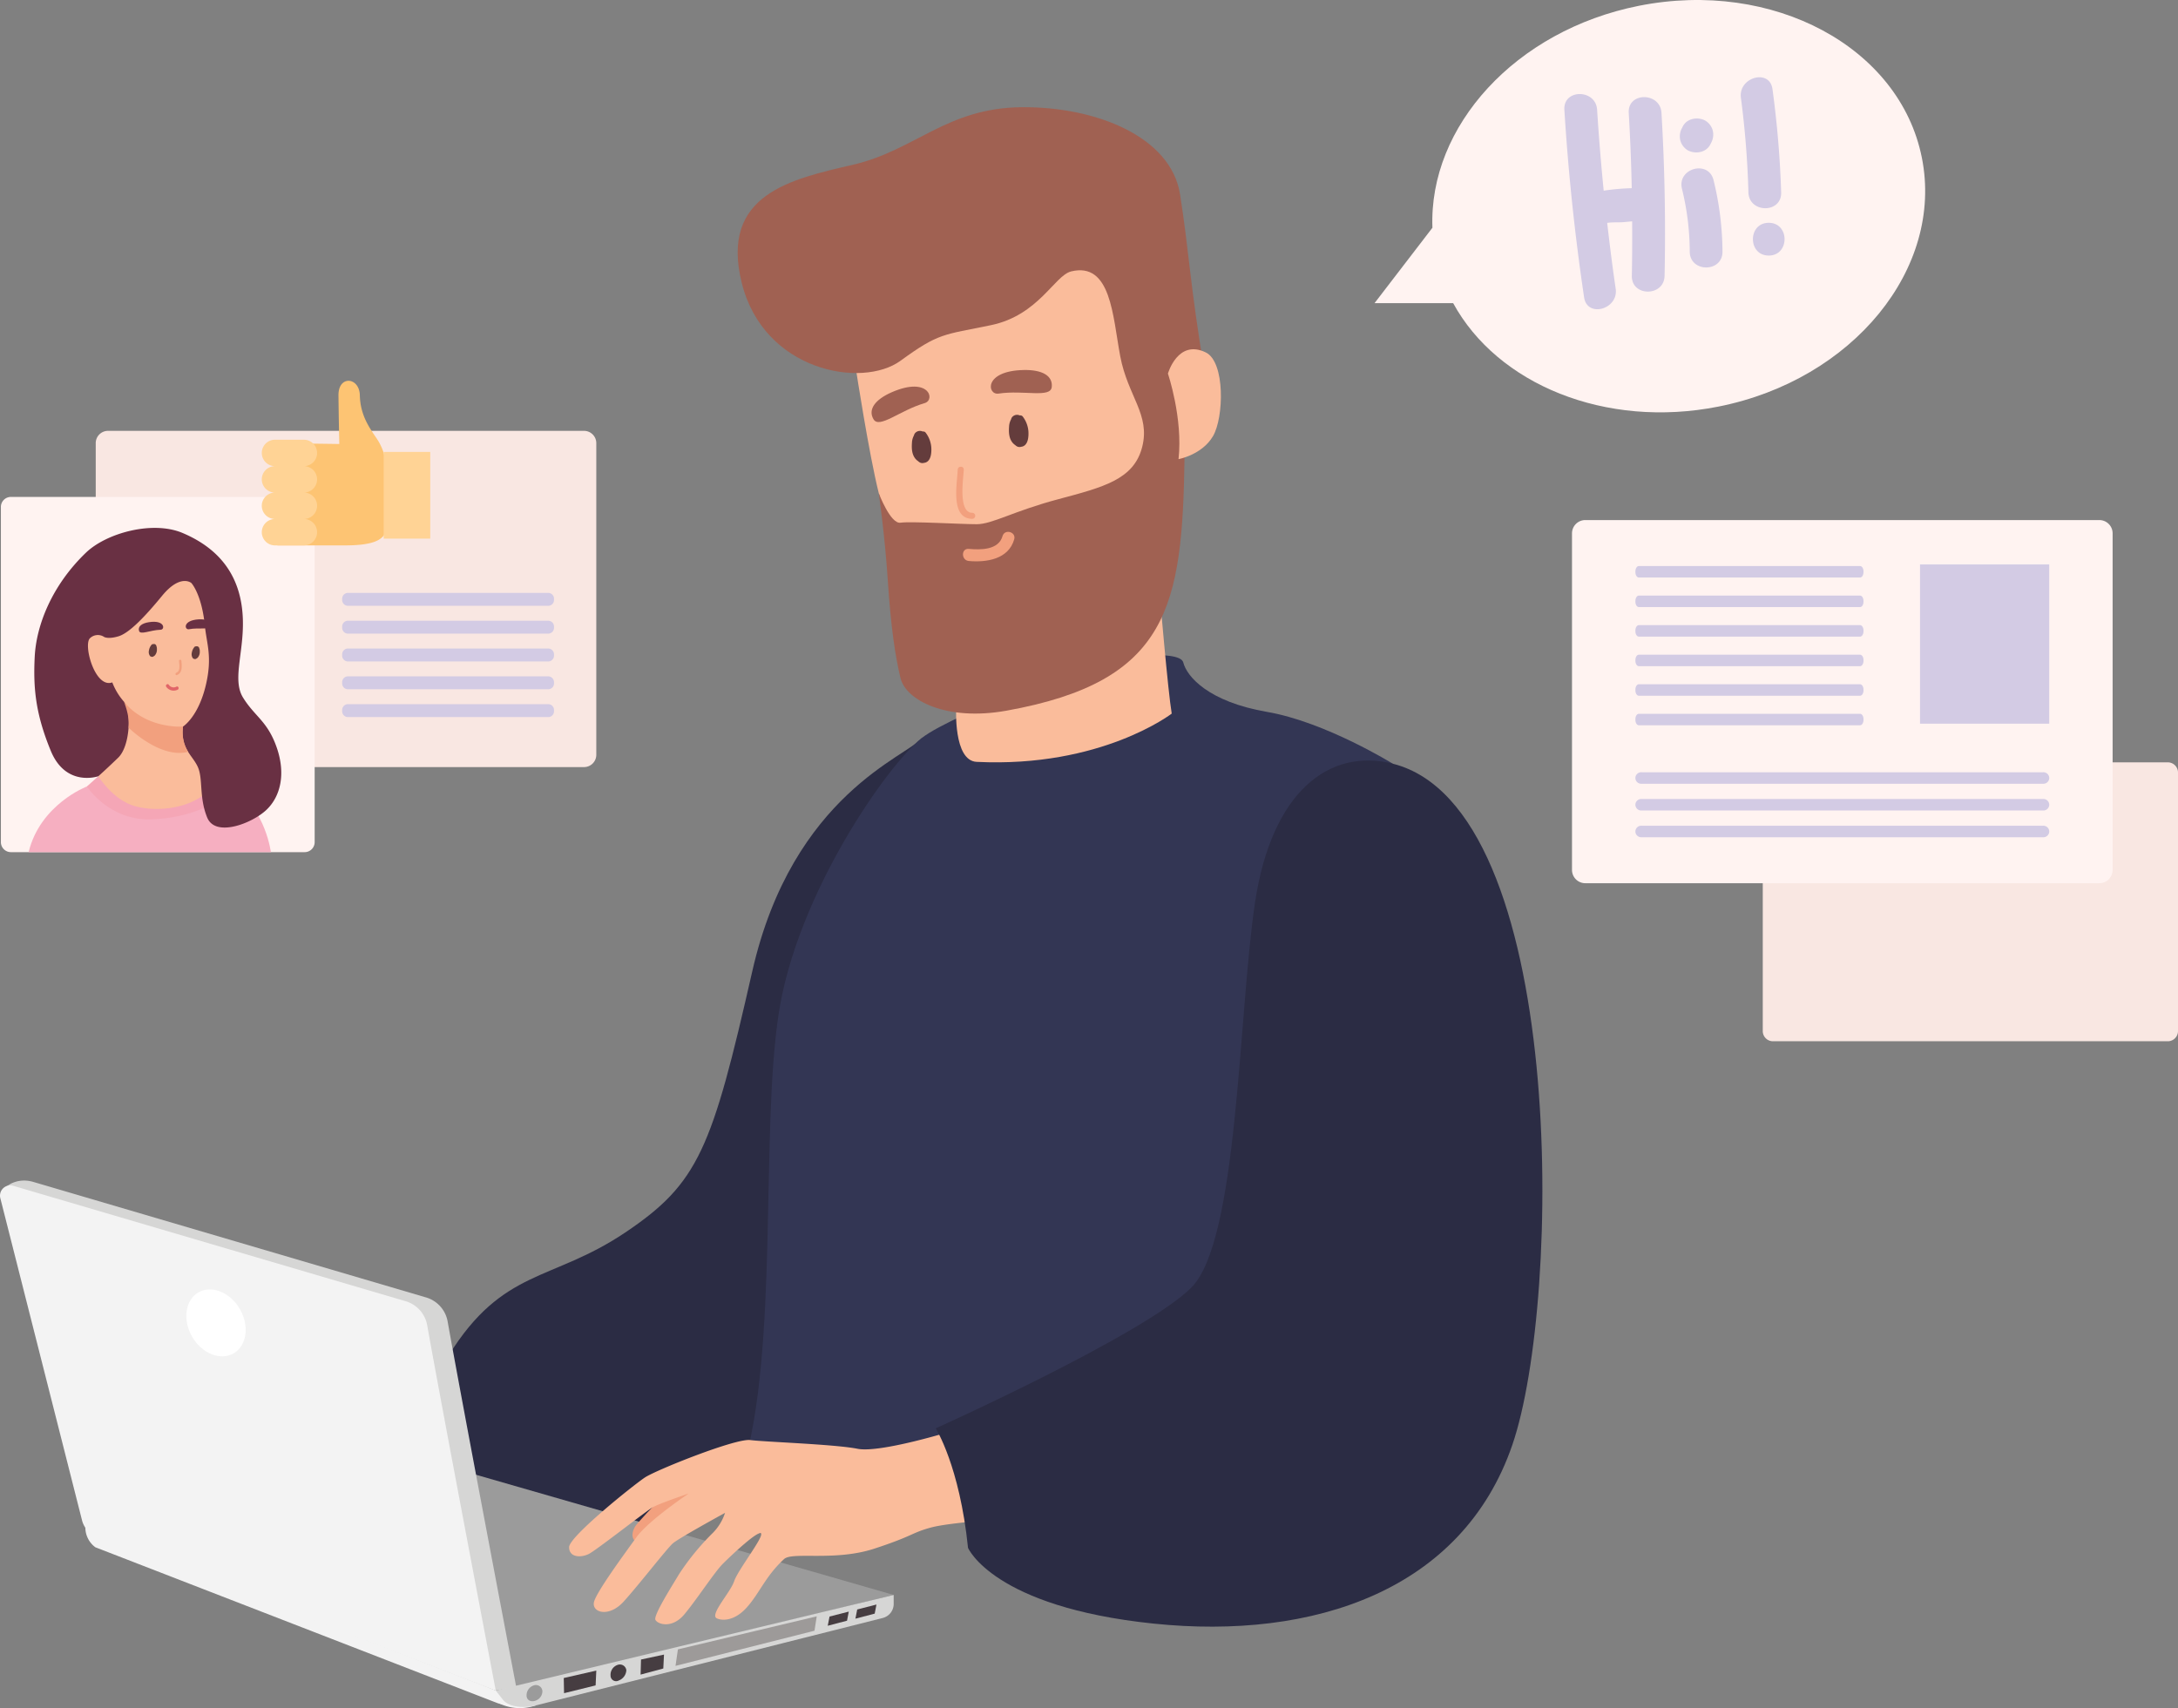 <svg xmlns="http://www.w3.org/2000/svg" xmlns:xlink="http://www.w3.org/1999/xlink" width="711.33" height="558.004" viewBox="0 0 711.33 558.004">
  <rect x="0" y="0" width="711.33" height="558.004" fill="#808080" stroke="none"/>
  <defs>
    <clipPath id="clip-path">
      <rect id="Retângulo_101" data-name="Retângulo 101" width="711.33" height="558.004" transform="translate(0 0)" fill="none"/>
    </clipPath>
  </defs>
  <g id="Grupo_116" data-name="Grupo 116" transform="translate(0 -0.002)">
    <g id="Grupo_115" data-name="Grupo 115" transform="translate(0 0.002)" clip-path="url(#clip-path)">
      <path id="Caminho_266" data-name="Caminho 266" d="M627.551,819.334c-4.152,5.8-42.109,18.13-55.294,76.148s-17.471,69.226-41.535,85.378-39.887,11.538-57.688,40.217-15.78,58.537,32.49,61.261,76.293-25.659,83.875-44.779,38.153-218.225,38.153-218.225" transform="translate(-326.56 -578.202)" fill="#2b2c44"/>
      <path id="Caminho_267" data-name="Caminho 267" d="M950,309.193s4.2,27.392,7.417,40.249,10.059,27.2,46.565,15.823,45.653-13.6,43.675-38.074-.247-60.819-21.262-60.325S950,309.193,950,309.193" transform="translate(-670.41 -188.323)" fill="#fabc9b"/>
      <path id="Caminho_268" data-name="Caminho 268" d="M1032.563,762.549s-21.921-13.62-41.041-16.916S965.314,734.1,964.161,729.48s-25.193-1.262-25.193-1.262-49.4,17.5-60.271,25.985-40.79,50.765-46.724,90.323.2,108.783-11.766,149,46.859,13.845,87.66,5.274,113.322-37.579,121.234-75.818,3.461-160.433,3.461-160.433" transform="translate(-577.706 -513.072)" fill="#333654"/>
      <path id="Caminho_269" data-name="Caminho 269" d="M1061.04,695.68s-1.009,17.428,6.677,17.8c40.717,1.978,63.709-15.77,63.709-15.77-1.236-7.223-3.956-39.363-3.956-39.363Z" transform="translate(-748.742 -464.595)" fill="#fabc9b"/>
      <path id="Caminho_270" data-name="Caminho 270" d="M1120.337,461.974a2.16,2.16,0,0,1,.287-.657,2.113,2.113,0,0,1,2.57-.629,1,1,0,0,1,.948.346,9.008,9.008,0,0,1,1.875,4.982c.071,1.4-.051,3.594-1.311,4.509a2.125,2.125,0,0,1-1.084.4,1.717,1.717,0,0,1-1.417-.163,2.214,2.214,0,0,1-.5-.386,3.992,3.992,0,0,1-.815-.714c-1.255-1.457-1.328-3.439-1.2-5.265a5.439,5.439,0,0,1,.648-2.421" transform="translate(-790.131 -324.974)" fill="#643c3c"/>
      <path id="Caminho_271" data-name="Caminho 271" d="M1012.566,479.825a2.136,2.136,0,0,1,.287-.657,2.112,2.112,0,0,1,2.57-.629,1,1,0,0,1,.948.345,9,9,0,0,1,1.875,4.982c.071,1.4-.051,3.594-1.311,4.509a2.124,2.124,0,0,1-1.084.4,1.719,1.719,0,0,1-1.417-.163,2.2,2.2,0,0,1-.5-.386,3.968,3.968,0,0,1-.815-.713c-1.255-1.456-1.328-3.439-1.2-5.265a5.433,5.433,0,0,1,.648-2.421" transform="translate(-714.077 -337.572)" fill="#643c3c"/>
      <path id="Caminho_272" data-name="Caminho 272" d="M1110.339,410.705c5.969-.112,9.516,1.855,9.126,5.554s-9.1.916-17.389,2.152c-3.7.551-4.986-7.457,8.263-7.706" transform="translate(-775.963 -289.831)" fill="#a06152"/>
      <path id="Caminho_273" data-name="Caminho 273" d="M927.508,172.665c-5.369,1.317-10.607,14.34-26.2,17.554s-16.954,2.472-29.5,11.62-44.684,3.461-51.854-25.465S836.032,142.5,856.3,137.8s30.58-18.543,54.971-18.79,48.867,9.642,51.834,28.432,3.214,29.275,7.912,57.409-6.407,26.229-6.442,28.587c-.727,48.681-5.047,73.171-58.151,82.711-19.712,3.541-32.882-3.461-34.613-10.631s-3.149-16.658-4.138-31.739-2.967-28.679-2.967-28.679,3.825,10.137,7.1,9.642,19.751.494,24.866.494,11.79-4.2,26.624-8.159,24.723-6.436,27.443-17.063-4.7-16.561-7.17-29.664-2.967-30.9-16.07-27.69" transform="translate(-577.707 -83.986)" fill="#a06152"/>
      <path id="Caminho_274" data-name="Caminho 274" d="M973.828,430.975c-5.473,2.384-7.879,5.65-5.984,8.85s8.652-2.955,16.706-5.285c3.59-1.038,1.428-8.856-10.721-3.564" transform="translate(-682.553 -302.853)" fill="#a06152"/>
      <path id="Caminho_275" data-name="Caminho 275" d="M1081.57,591.748c-1.3,4.6-7.2,4.515-11.019,4.172-2.535-.228-2.519,3.729,0,3.956,5.819.524,12.991-.585,14.833-7.076.7-2.453-3.119-3.5-3.814-1.052" transform="translate(-754.147 -416.612)" fill="#f2a07e"/>
      <path id="Caminho_276" data-name="Caminho 276" d="M1066.368,533.13c-4.712-.049-2.837-11.4-2.757-14.094.038-1.273-1.94-1.272-1.978,0-.13,4.375-2.552,16,4.735,16.071a.989.989,0,0,0,0-1.978" transform="translate(-748.846 -365.61)" fill="#f2a07e"/>
      <path id="Caminho_277" data-name="Caminho 277" d="M229.361,1752.216l-131.4-50.941a8.063,8.063,0,0,1-3.256-6.508c-.04-4.424,134.043,53.329,134.043,53.329l6.675-.031a4.451,4.451,0,0,1-6.06,4.15" transform="translate(-66.832 -1195.823)" fill="#f3f3f3"/>
      <path id="Caminho_278" data-name="Caminho 278" d="M555.063,1876.844a15.535,15.535,0,0,0,10.75.767l.878-.255v-6.546H555.846Z" transform="translate(-391.706 -1320.226)" fill="#f3f3f3"/>
      <path id="Caminho_279" data-name="Caminho 279" d="M497.753,1693.709l123.287-30-154.6-44.5Z" transform="translate(-329.163 -1142.672)" fill="#9b9b9b"/>
      <path id="Caminho_280" data-name="Caminho 280" d="M563.232,1806.512l113.309-28.57a4.743,4.743,0,0,0,3.584-4.6v-2.922l-129.963,31.234,2.39,3.049c2.307,2.681,7.434,2.626,10.68,1.807" transform="translate(-388.248 -1249.381)" fill="#d6d6d5"/>
      <path id="Caminho_281" data-name="Caminho 281" d="M146.907,1356.47c4.5,25.4,22.391,119.335,22.391,119.335l-6.675,1.236L38.856,1428.719a7.718,7.718,0,0,1-4.794-5.2L1.069,1315.982c-.689-2.5,4.141-6.984,10.546-5.1l127.992,37.656a10.019,10.019,0,0,1,7.3,7.936" transform="translate(-0.708 -924.767)" fill="#d6d6d5"/>
      <path id="Caminho_282" data-name="Caminho 282" d="M139.523,1361.465c4.5,25.4,22.391,119.335,22.391,119.335L31.622,1430.529a7.717,7.717,0,0,1-4.794-5.2L.124,1320.015a3.362,3.362,0,0,1,4.107-4.141l127.992,37.656a10.019,10.019,0,0,1,7.3,7.936" transform="translate(0 -928.526)" fill="#f3f3f3"/>
      <path id="Caminho_283" data-name="Caminho 283" d="M208.668,1446.713c-3.175-5.5-2.254-11.973,2.056-14.461s10.377-.048,13.552,5.45,2.255,11.973-2.055,14.462-10.377.048-13.552-5.451" transform="translate(-145.923 -1010.048)" fill="#fff"/>
      <path id="Caminho_284" data-name="Caminho 284" d="M724.957,1618.626c-2.021.589-20.891,19.667-22.251,22.01s-1.483,5.927,3.585,5.309,13.35-8.776,20.52-11.62,10.878-19.408-1.854-15.7" transform="translate(-495.33 -1141.88)" fill="#f2a07e"/>
      <path id="Caminho_285" data-name="Caminho 285" d="M636.246,1854.351l-10.63,2.433.1,4.955,10.306-2.544Z" transform="translate(-441.495 -1308.611)" fill="#463d41"/>
      <path id="Caminho_286" data-name="Caminho 286" d="M718.537,1836.605l-7.508,1.614-.133,4.927,7.414-2Z" transform="translate(-501.678 -1296.087)" fill="#463d41"/>
      <path id="Caminho_287" data-name="Caminho 287" d="M925.433,1788.9l-6.282,1.612-.589,3.008,6.3-1.651Z" transform="translate(-648.226 -1262.421)" fill="#463d41"/>
      <path id="Caminho_288" data-name="Caminho 288" d="M956.152,1781.051l-6.283,1.612-.589,3.008,6.3-1.652Z" transform="translate(-669.904 -1256.883)" fill="#463d41"/>
      <path id="Caminho_289" data-name="Caminho 289" d="M682.7,1849.587a2.122,2.122,0,0,0-2.8-1.792,3.4,3.4,0,0,0-2.356,3.521,1.81,1.81,0,0,0,2.741,1.564,3.783,3.783,0,0,0,2.411-3.293" transform="translate(-478.135 -1303.929)" fill="#463d41"/>
      <path id="Caminho_290" data-name="Caminho 290" d="M589.507,1872.386a2.123,2.123,0,0,0-2.8-1.79,3.4,3.4,0,0,0-2.354,3.521c.134,1.5,1.675,2.022,3.063,1.409a3.254,3.254,0,0,0,2.093-3.139" transform="translate(-412.366 -1320.02)" fill="#9b9b9b"/>
      <path id="Caminho_291" data-name="Caminho 291" d="M795.764,1794.154l-45.339,10.79-.779,5.389,45.389-11.481Z" transform="translate(-529.023 -1266.129)" fill="#9d9a99"/>
      <path id="Caminho_292" data-name="Caminho 292" d="M1296.1,395.653s4.945,14.587,3.461,27.937c0,0,7.671-1.394,11.252-7.5s4.014-24.267-2.352-27.364c-9.148-4.45-12.362,6.923-12.362,6.923" transform="translate(-914.657 -273.598)" fill="#fabc9b"/>
      <path id="Caminho_293" data-name="Caminho 293" d="M756.9,1586.951s-23.734,7.376-31.151,5.893-30.3-2.234-35.055-2.848-30.71,9.77-34.418,12.243-24.723,19.284-24.723,22.746,3.956,3.461,6.428,2.225,18.79-14.092,21.015-15.328,11.62-4.425,11.62-4.425-13.1,8.768-17.059,14.261-12.856,17.579-13.845,21.054,4.7,5.425,9.642,0,14.092-17.292,16.07-19.023,17.059-9.975,17.059-9.975a16.6,16.6,0,0,1-3.956,6.514,81.535,81.535,0,0,0-11.126,13.6c-1.731,2.967-8.406,13.351-7.664,14.834s5.439,2.967,9.4-1.73,9.889-13.845,12.609-16.565,11.62-11.119,12.485-9.886-7.541,11.864-8.777,15.573-8.068,10.923-5.687,12.115c1.484.741,5.6,1.153,9.807-3.544s6.1-10.219,12.2-15.823c2.682-2.465,16.565.824,29.421-3.379s12.115-5.181,18.543-6.917,24.971-2.725,25.712-3.467.261-32.975-18.543-28.144" transform="translate(-445.681 -1119.559)" fill="#fabc9b"/>
      <path id="Caminho_294" data-name="Caminho 294" d="M1187.653,845.212c-20.622-5.178-39.558,8.961-45,45.551s-5.439,110.266-20.768,125.595-83.488,45.984-83.488,45.984,7.815,12.218,10.554,39.04c0,0,8.156,19.308,60.571,24.747s100.873-10.878,117.191-58.347,17.8-208.292-39.063-222.571" transform="translate(-732.797 -595.735)" fill="#2b2c44"/>
      <path id="Caminho_295" data-name="Caminho 295" d="M1704.127,51.551C1696.934,15.4,1655.544-6.83,1611.68,1.9c-40.315,8.022-68.663,39.405-67.405,72.5l-18.91,24.635h25.681c14.437,26.473,49.681,41.143,86.685,33.779,43.864-8.728,73.59-45.11,66.4-81.26" transform="translate(-1076.446 -0.002)" fill="#fff3f1"/>
      <path id="Caminho_296" data-name="Caminho 296" d="M265.7,478.248H110.25a4.018,4.018,0,0,0-4.018,4.018V584.074a4.018,4.018,0,0,0,4.018,4.018H265.7a4.018,4.018,0,0,0,4.018-4.018V482.266a4.018,4.018,0,0,0-4.018-4.018" transform="translate(-74.968 -337.499)" fill="#f9e7e2"/>
      <path id="Caminho_297" data-name="Caminho 297" d="M2088.481,846.205H1959.532a3.333,3.333,0,0,0-3.333,3.333v84.451a3.333,3.333,0,0,0,3.333,3.333h128.949a3.333,3.333,0,0,0,3.333-3.333V849.538a3.333,3.333,0,0,0-3.333-3.333" transform="translate(-1380.484 -597.165)" fill="#f9e7e2"/>
      <path id="Caminho_298" data-name="Caminho 298" d="M1916.727,577.28H1748.842a4.34,4.34,0,0,0-4.34,4.34V691.57a4.34,4.34,0,0,0,4.34,4.34h167.885a4.339,4.339,0,0,0,4.339-4.34V581.62a4.339,4.339,0,0,0-4.339-4.34" transform="translate(-1231.09 -407.385)" fill="#fff3f1"/>
      <path id="Caminho_299" data-name="Caminho 299" d="M100.208,551.6H4.273A3.27,3.27,0,0,0,1,554.874v109.5a3.269,3.269,0,0,0,3.27,3.269h95.935a3.269,3.269,0,0,0,3.27-3.269v-109.5a3.27,3.27,0,0,0-3.27-3.27" transform="translate(-0.708 -389.266)" fill="#fff3f1"/>
      <path id="Caminho_300" data-name="Caminho 300" d="M50.807,866.46s-15.239,5.8-19.03,21.458h79.115s-1.648-13.512-11.867-20.764-48.217-.694-48.217-.694" transform="translate(-22.425 -609.539)" fill="#f6afc1"/>
      <path id="Caminho_301" data-name="Caminho 301" d="M100.173,861.632l-3.734,3.34s7.124,11.2,21.055,10.744,21.756-6.205,21.756-6.205l-3.023-7.869Z" transform="translate(-68.057 -608.052)" fill="#f5a6b6"/>
      <path id="Caminho_302" data-name="Caminho 302" d="M96.192,696.79s4.695,7.76,12.033,9.8,18.711.729,24.409-5.584,4.175-62.4-3.761-69.925-29.264.351-35.732,8.124,2.444,56.672,3.052,57.582" transform="translate(-64.076 -443.21)" fill="#fabc9b"/>
      <path id="Caminho_303" data-name="Caminho 303" d="M167.632,715.571a.793.793,0,0,0-1.1-.622.4.4,0,0,0-.393.1,3.619,3.619,0,0,0-.937,1.924,2.2,2.2,0,0,0,.356,1.855.853.853,0,0,0,.419.2.691.691,0,0,0,.573-.012.886.886,0,0,0,.213-.136,1.6,1.6,0,0,0,.353-.255,2.846,2.846,0,0,0,.68-2.063,2.185,2.185,0,0,0-.169-.994" transform="translate(-116.552 -504.506)" fill="#643c3c"/>
      <path id="Caminho_304" data-name="Caminho 304" d="M215.192,718.048a.866.866,0,0,0-.09-.274.85.85,0,0,0-1.006-.348.4.4,0,0,0-.392.1,3.624,3.624,0,0,0-.938,1.924,2.2,2.2,0,0,0,.356,1.855.854.854,0,0,0,.419.2.692.692,0,0,0,.574-.012.875.875,0,0,0,.213-.136,1.6,1.6,0,0,0,.353-.255,2.85,2.85,0,0,0,.68-2.063,2.186,2.186,0,0,0-.169-.994" transform="translate(-150.115 -506.254)" fill="#643c3c"/>
      <path id="Caminho_305" data-name="Caminho 305" d="M195.88,732.727c.08,1.19.589,3.262-.882,3.85-.471.188-.257.956.218.765,1.94-.777,1.572-2.945,1.459-4.622-.034-.509-.83-.5-.8.007" transform="translate(-137.424 -516.812)" fill="#f2a07e"/>
      <path id="Caminho_306" data-name="Caminho 306" d="M187.575,760.219a1.9,1.9,0,0,1-2.492-.612c-.386-.565-1.226.086-.841.65a2.952,2.952,0,0,0,3.744.942c.6-.315.2-1.3-.412-.98" transform="translate(-129.95 -535.9)" fill="#e16568"/>
      <path id="Caminho_307" data-name="Caminho 307" d="M157.332,690.309c-2.372.374-3.638,1.4-3.225,2.839s3.667-.274,7.037-.366c1.5-.041,1.452-3.3-3.812-2.473" transform="translate(-108.698 -487.054)" fill="#693043"/>
      <path id="Caminho_308" data-name="Caminho 308" d="M210.388,687.436c2.4-.142,3.854.592,3.757,2.084s-3.641.515-6.953,1.146c-1.476.281-2.124-2.916,3.2-3.23" transform="translate(-145.478 -485.11)" fill="#693043"/>
      <path id="Caminho_309" data-name="Caminho 309" d="M89.364,603.977s-3.577-3.116-9.562,4.175-10.859,12.2-14.219,13.223-4.69.232-4.69.232a3.7,3.7,0,0,0-4.588.347c-2.4,1.993,1.559,16.581,7.232,14.48a20.652,20.652,0,0,0,3.794,6.293c2.466,2.605,2.177,14.406-1.875,18.319s-6.476,6.052-6.476,6.052-10.591,3.71-15.539-8.32-5.756-20.422-5.241-30.7,5.56-23.26,16.706-33.988c6.706-6.455,21.79-10.6,31.588-6.46,12.337,5.217,18.559,14.076,19.564,26.058s-3.651,21.514.188,27.726,7.973,7.652,10.974,16.239,1.313,15.962-3.287,20.376S97.249,687.2,94.538,680.6s-1.315-12.584-3.052-16.5-5.731-5.947-4.86-13.227c0,0,5.1-3.165,7.539-13.868,2.065-9.068.207-13.035-.4-19.132-1.032-10.306-4.4-13.895-4.4-13.895" transform="translate(-26.863 -413.518)" fill="#693043"/>
      <path id="Caminho_310" data-name="Caminho 310" d="M156.8,786.968s-11.911.95-19.3-8.144c0,0,2.03,4.767,1.518,8.483,0,0,10.309,10.282,19.457,7.908a12.643,12.643,0,0,1-1.679-8.247" transform="translate(-97.036 -549.614)" fill="#f2a07e"/>
      <path id="Caminho_311" data-name="Caminho 311" d="M342.357,451.885a18.016,18.016,0,0,0-2.973-10.144c-2.512-3.7-5.485-7.77-5.634-14.291-.137-6.022-7.048-6.638-6.98,0,.088,8.487.274,15.893.274,15.893s-19.234-.3-20.21-.093,0,33.221,0,33.221h22.02c17.076,0,13.5-6.045,13.5-13.5Z" transform="translate(-216.226 -298.299)" fill="#fdc473"/>
      <path id="Caminho_312" data-name="Caminho 312" d="M308.574,501.052a4.328,4.328,0,0,0-4.315-4.315,4.315,4.315,0,0,0,0-8.63h-9.432a4.315,4.315,0,0,0,0,8.63,4.315,4.315,0,0,0,0,8.63,4.315,4.315,0,0,0,0,8.63,4.315,4.315,0,0,0,0,8.63h9.432a4.315,4.315,0,0,0,0-8.63,4.315,4.315,0,0,0,0-8.63,4.328,4.328,0,0,0,4.315-4.315" transform="translate(-205.013 -344.456)" fill="#ffd395"/>
      <rect id="Retângulo_99" data-name="Retângulo 99" width="15.207" height="28.33" transform="translate(125.31 147.628)" fill="#ffd395"/>
      <path id="Caminho_313" data-name="Caminho 313" d="M1757.029,97.409q.725,12.3.978,24.6a74.048,74.048,0,0,0-9.158.81q-1.308-13.187-2.15-26.422c-.424-6.836-11.121-6.884-10.694,0q1.909,30.777,6.445,61.277c1,6.784,11.306,3.9,10.312-2.843-1.053-7.149-1.95-14.316-2.773-21.49,1.73-.272,3.825-.11,5.347-.248l2.806-.254c.033,5.927.018,11.855-.107,17.786-.144,6.884,10.55,6.883,10.694,0q.56-26.631-1.007-53.219c-.4-6.84-11.1-6.886-10.694,0m17.382,24.792a86.977,86.977,0,0,1,2.541,20.538c.038,6.879,10.732,6.894,10.694,0a99.66,99.66,0,0,0-2.923-23.381c-1.649-6.678-11.965-3.849-10.312,2.843m1.933-12.543c2.44,1.289,5.96.743,7.316-1.918l.258-.507a5.668,5.668,0,0,0,.54-4.12,5.456,5.456,0,0,0-2.458-3.2c-2.44-1.289-5.96-.742-7.315,1.919l-.259.507a5.668,5.668,0,0,0-.539,4.12,5.454,5.454,0,0,0,2.457,3.2m30.467,13.73a325.112,325.112,0,0,0-2.837-33.743c-.913-6.788-11.219-3.9-10.312,2.843a297.926,297.926,0,0,1,2.455,30.9c.2,6.866,10.9,6.9,10.694,0m-4.06,9.93c-6.881,0-6.893,10.694,0,10.694s6.892-10.694,0-10.694" transform="translate(-1225.085 -60.529)" fill="#d3cbe4"/>
      <path id="Caminho_314" data-name="Caminho 314" d="M1888.229,628.3h-72.25c-.619,0-1.125.783-1.125,1.739v.28c0,.956.506,1.739,1.125,1.739h72.25c.618,0,1.124-.782,1.124-1.739v-.28c0-.957-.506-1.739-1.124-1.739" transform="translate(-1280.737 -443.393)" fill="#d3cbe4"/>
      <path id="Caminho_315" data-name="Caminho 315" d="M1888.229,661.1h-72.25c-.619,0-1.125.782-1.125,1.739v.28c0,.956.506,1.739,1.125,1.739h72.25c.618,0,1.124-.783,1.124-1.739v-.28c0-.956-.506-1.739-1.124-1.739" transform="translate(-1280.737 -466.539)" fill="#d3cbe4"/>
      <path id="Caminho_316" data-name="Caminho 316" d="M1888.229,693.9h-72.25c-.619,0-1.125.782-1.125,1.739v.28c0,.957.506,1.739,1.125,1.739h72.25c.618,0,1.124-.783,1.124-1.739v-.28c0-.957-.506-1.739-1.124-1.739" transform="translate(-1280.737 -489.685)" fill="#d3cbe4"/>
      <path id="Caminho_317" data-name="Caminho 317" d="M1888.229,726.7h-72.25c-.619,0-1.125.783-1.125,1.739v.28c0,.956.506,1.739,1.125,1.739h72.25c.618,0,1.124-.783,1.124-1.739v-.28c0-.957-.506-1.739-1.124-1.739" transform="translate(-1280.737 -512.829)" fill="#d3cbe4"/>
      <path id="Caminho_318" data-name="Caminho 318" d="M1888.229,759.5h-72.25c-.619,0-1.125.783-1.125,1.739v.28c0,.957.506,1.739,1.125,1.739h72.25c.618,0,1.124-.783,1.124-1.739v-.28c0-.956-.506-1.739-1.124-1.739" transform="translate(-1280.737 -535.975)" fill="#d3cbe4"/>
      <path id="Caminho_319" data-name="Caminho 319" d="M1888.229,792.295h-72.25c-.619,0-1.125.783-1.125,1.739v.28c0,.956.506,1.739,1.125,1.739h72.25c.618,0,1.124-.783,1.124-1.739v-.28c0-.956-.506-1.739-1.124-1.739" transform="translate(-1280.737 -559.121)" fill="#d3cbe4"/>
      <path id="Caminho_320" data-name="Caminho 320" d="M1947.969,857.209H1816.894a1.913,1.913,0,0,0-2.04,1.739v.28a1.913,1.913,0,0,0,2.04,1.739h131.074a1.913,1.913,0,0,0,2.04-1.739v-.28a1.913,1.913,0,0,0-2.04-1.739" transform="translate(-1280.737 -604.93)" fill="#d3cbe4"/>
      <path id="Caminho_321" data-name="Caminho 321" d="M1947.969,886.892H1816.894a1.913,1.913,0,0,0-2.04,1.739v.28a1.913,1.913,0,0,0,2.04,1.739h131.074a1.913,1.913,0,0,0,2.04-1.739v-.28a1.913,1.913,0,0,0-2.04-1.739" transform="translate(-1280.737 -625.878)" fill="#d3cbe4"/>
      <path id="Caminho_322" data-name="Caminho 322" d="M1947.969,916.574H1816.894a1.913,1.913,0,0,0-2.04,1.739v.28a1.913,1.913,0,0,0,2.04,1.739h131.074a1.913,1.913,0,0,0,2.04-1.739v-.28a1.913,1.913,0,0,0-2.04-1.739" transform="translate(-1280.737 -646.824)" fill="#d3cbe4"/>
      <rect id="Retângulo_100" data-name="Retângulo 100" width="42.195" height="52.021" transform="translate(627.077 184.387)" fill="#d3cbe4"/>
      <path id="Caminho_323" data-name="Caminho 323" d="M447.177,658.132H381.456a1.9,1.9,0,0,0-1.728,2.03v.149a1.9,1.9,0,0,0,1.728,2.029h65.721a1.9,1.9,0,0,0,1.728-2.029v-.149a1.9,1.9,0,0,0-1.728-2.03" transform="translate(-267.973 -464.442)" fill="#d3cbe4"/>
      <path id="Caminho_324" data-name="Caminho 324" d="M447.177,689.012H381.456a1.9,1.9,0,0,0-1.728,2.029v.15a1.9,1.9,0,0,0,1.728,2.03h65.721a1.9,1.9,0,0,0,1.728-2.03v-.15a1.9,1.9,0,0,0-1.728-2.029" transform="translate(-267.973 -486.234)" fill="#d3cbe4"/>
      <path id="Caminho_325" data-name="Caminho 325" d="M447.177,719.891H381.456a1.9,1.9,0,0,0-1.728,2.03v.15a1.9,1.9,0,0,0,1.728,2.03h65.721a1.9,1.9,0,0,0,1.728-2.03v-.15a1.9,1.9,0,0,0-1.728-2.03" transform="translate(-267.973 -508.026)" fill="#d3cbe4"/>
      <path id="Caminho_326" data-name="Caminho 326" d="M447.177,750.771H381.456a1.9,1.9,0,0,0-1.728,2.03v.15a1.9,1.9,0,0,0,1.728,2.029h65.721a1.9,1.9,0,0,0,1.728-2.029v-.15a1.9,1.9,0,0,0-1.728-2.03" transform="translate(-267.973 -529.817)" fill="#d3cbe4"/>
      <path id="Caminho_327" data-name="Caminho 327" d="M447.177,781.651H381.456a1.9,1.9,0,0,0-1.728,2.03v.15a1.9,1.9,0,0,0,1.728,2.03h65.721a1.9,1.9,0,0,0,1.728-2.03v-.15a1.9,1.9,0,0,0-1.728-2.03" transform="translate(-267.973 -551.609)" fill="#d3cbe4"/>
    </g>
  </g>
</svg>
